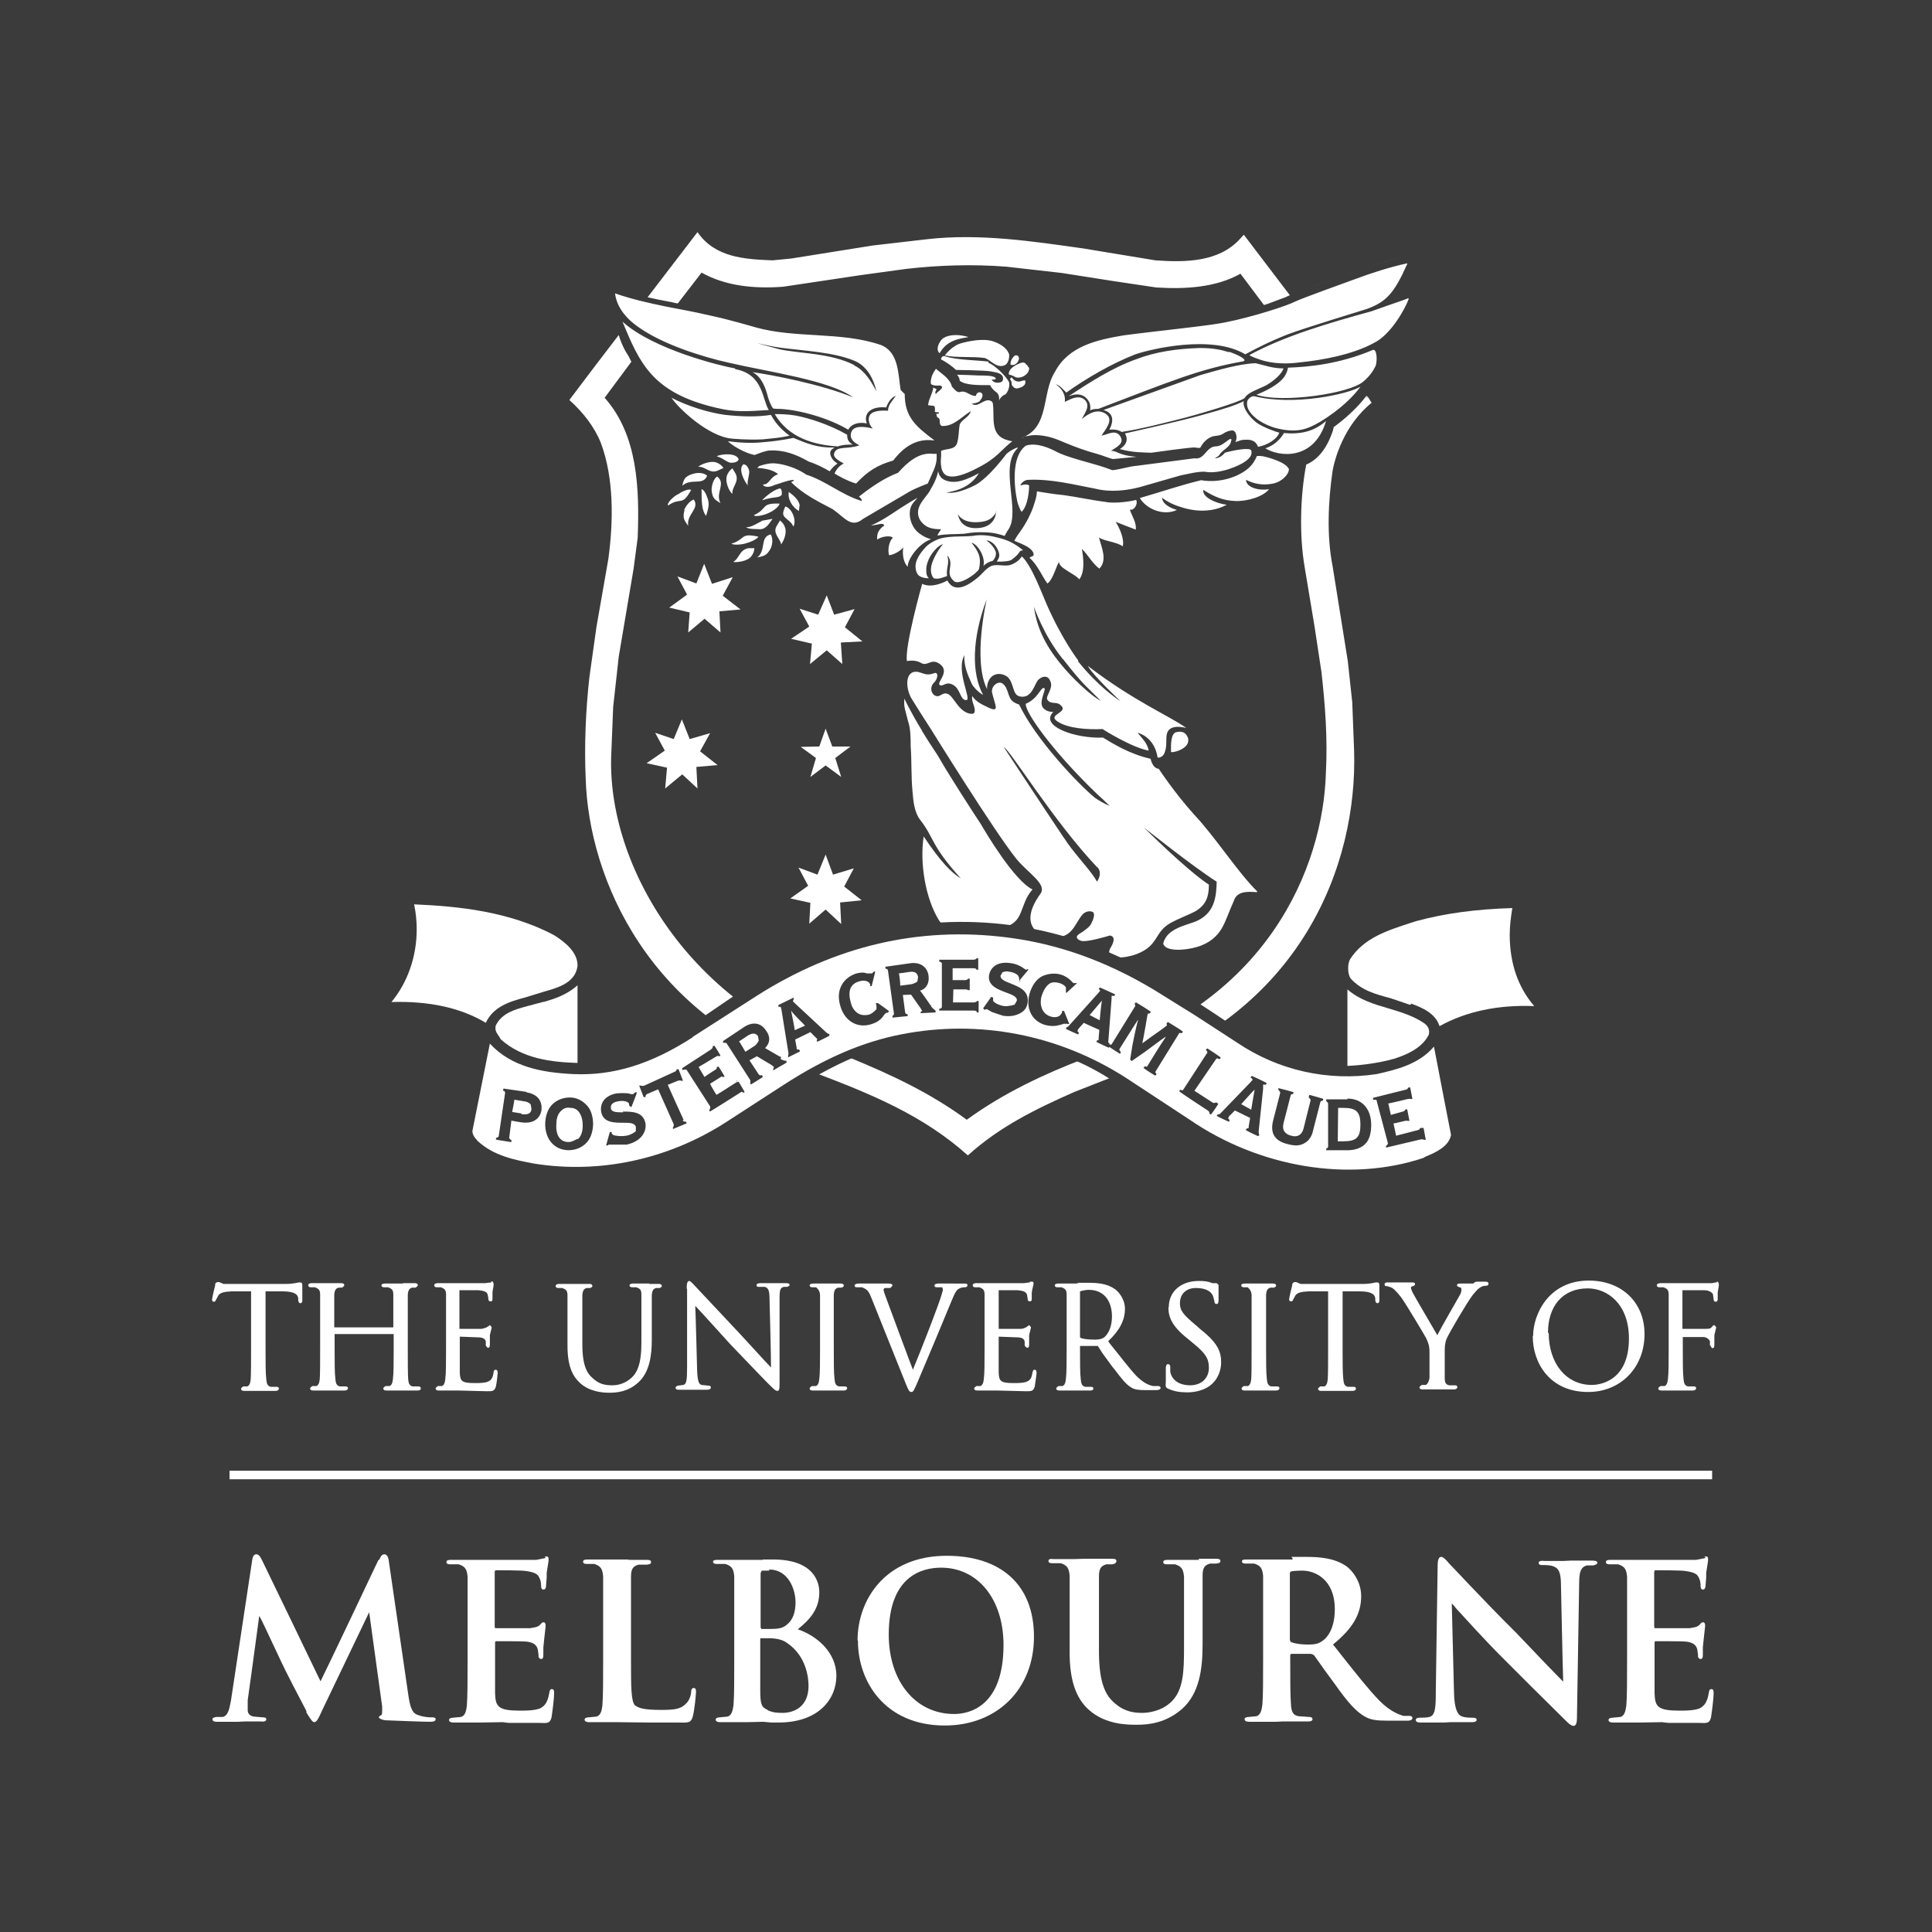 <?xml version="1.0" encoding="UTF-8"?><svg id="a" xmlns="http://www.w3.org/2000/svg" viewBox="0 0 52.02 52.02"><rect x="0" y="0" width="52.02" height="52.02" fill="#808080" stroke="none"/><defs><style>.cls-1{fill:#fff;}.cls-2{fill:#3b3b3b;}</style></defs><polygon class="cls-2" points="52.02 52.02 0 52.02 0 0 52.02 0 52.02 52.02 52.02 52.02"/><path class="cls-1" d="M5.8,34.58s-.09,.36-.09,.41,.02,.06,.05,.06c.04,0,.05-.04,.06-.06l.06-.11c.05-.07,.14-.1,.36-.11h.52v1.56c0,.35,0,.66-.01,.81-.01,.11-.04,.17-.09,.19h-.11s-.06,.04-.06,.06c0,.06,.06,.06,.09,.06h.84c.07,0,.09-.04,.09-.06s-.01-.05-.06-.05h-.16c-.09-.02-.11-.09-.12-.2-.02-.16-.02-.46-.02-.81v-1.56h.45c.36,0,.42,.1,.43,.19v.04s0,.09,.06,.09c0,0,.05,0,.05-.07v-.42s0-.07-.05-.07h-.05s-.15,.04-.32,.04h-1.7l-.12-.05h-.05s-.05,.02-.06,.06h0l.02,.02Z"/><path class="cls-1" d="M10.84,34.56h-.48s-.09,0-.09,.05c0,.02,.02,.05,.06,.05h.12c.1,.04,.14,.07,.14,.2v.88h-1.59v-.88c.01-.12,.04-.17,.12-.19h.09s.06-.04,.06-.06c0-.04-.02-.06-.09-.06h-.79c-.06,0-.09,.02-.09,.06,0,.02,.02,.05,.06,.05h.12c.1,.04,.14,.07,.14,.2v1.46c0,.35,0,.66-.01,.81-.01,.11-.04,.17-.09,.19h-.11s-.06,.04-.06,.06c0,.06,.06,.06,.09,.06h.84c.07,0,.09-.04,.09-.06s-.01-.05-.06-.05h-.16c-.09-.02-.11-.09-.12-.2-.02-.16-.02-.46-.02-.81v-.4h1.59v.4c0,.35,0,.66-.02,.81-.01,.11-.04,.17-.09,.19h-.11s-.06,.04-.06,.06c0,.06,.06,.06,.09,.06h.83c.09,0,.09-.04,.09-.06s-.01-.05-.06-.05h-.16c-.09-.02-.11-.09-.12-.2-.01-.16-.01-.46-.01-.81v-1.46c.01-.12,.04-.17,.12-.19h.09s.06-.04,.06-.06c0-.06-.06-.06-.09-.06h-.3Z"/><path class="cls-1" d="M13.23,34.53h-.01l-.16,.02h-1.28s-.09,0-.09,.06c0,.02,.02,.05,.06,.05h.12c.1,.04,.14,.07,.14,.2v1.46c0,.35,0,.66-.02,.81-.01,.11-.04,.17-.09,.19h-.11s-.06,.04-.06,.06c0,.06,.06,.06,.09,.06h.51l.78,.02c.15,0,.2,0,.24-.12,.02-.07,.05-.33,.05-.37,0-.02,0-.09-.05-.09s-.06,.05-.06,.07c-.02,.15-.06,.21-.15,.25s-.25,.04-.35,.04c-.36,0-.4-.05-.41-.28v-.97l.53,.02c.12,.01,.16,.06,.17,.11v.11s.04,.06,.06,.06c.05,0,.05-.06,.05-.1v-.24l.05-.21s-.04-.06-.05-.06l-.07,.05s-.07,.04-.16,.05h-.59v-1.04h.51c.21,.02,.22,.06,.25,.11l.02,.12c0,.07,.04,.07,.06,.07s.05,0,.05-.06v-.19s.01-.06,.01-.06l.02-.12v-.05s-.02-.06-.04-.06h-.02Z"/><path class="cls-1" d="M17.5,34.56h-.46s-.09,0-.09,.05c0,.02,.02,.05,.06,.05h.12c.11,.04,.14,.07,.14,.2v1.28c0,.45-.06,.72-.21,.9-.14,.16-.35,.26-.57,.26s-.37-.04-.54-.2c-.14-.12-.27-.33-.27-.9v-1.33c.01-.12,.04-.17,.12-.19h.09s.06-.02,.06-.05c0-.06-.06-.06-.09-.06h-.81s-.09,0-.09,.06c0,.02,.02,.05,.06,.05h.12c.1,.04,.14,.07,.14,.2v1.35c0,.61,.17,.85,.33,1,.25,.24,.61,.27,.79,.27,.2,0,.51-.02,.79-.28,.31-.28,.36-.76,.36-1.14v-1.21c.01-.12,.04-.17,.12-.19h.09s.06-.02,.06-.05c0-.06-.06-.06-.09-.06h-.26Z"/><path class="cls-1" d="M18.5,34.7v2.14c0,.33-.02,.43-.1,.45l-.15,.02s-.06,.02-.06,.05c0,.06,.06,.06,.09,.06h.76s.1,0,.1-.06c0-.02-.01-.05-.06-.05l-.19-.02c-.07-.02-.11-.09-.12-.41,0,0-.04-1.57-.05-1.72,.1,.1,.93,1.02,.93,1.02,.41,.43,.94,.98,.98,1.02,.21,.21,.25,.25,.3,.25,.06,0,.06-.05,.06-.3v-2.19c0-.24,.02-.28,.11-.31h.09s.07-.02,.07-.05c0-.05-.06-.05-.1-.05h-.69s-.1,0-.1,.05c0,.04,.02,.05,.06,.05h.17c.09,.04,.12,.09,.12,.35,0,0,.04,1.47,.04,1.82-.07-.07-.28-.3-.28-.3l-.57-.62-1.23-1.31s-.09-.1-.12-.1c-.06,0-.07,.09-.07,.21h.02Z"/><path class="cls-1" d="M22.34,34.56h-.45s-.09,0-.09,.05c0,.02,.02,.05,.06,.05h.11s.1,.06,.11,.2v1.46c0,.35,0,.66-.02,.81-.01,.11-.04,.17-.09,.19h-.11s-.06,.04-.06,.06c0,.06,.06,.06,.09,.06h.83c.07,0,.09-.04,.09-.06s-.01-.05-.06-.05h-.16c-.09-.02-.11-.09-.12-.2-.02-.16-.02-.46-.02-.81v-1.46c.01-.12,.04-.17,.12-.19h.09s.06-.02,.06-.05c0-.06-.06-.06-.09-.06h-.28Z"/><path class="cls-1" d="M25.69,34.56h-.42s-.11,0-.11,.05c0,.02,0,.05,.07,.05h.14s.02,.06,.02,.07l-.04,.14c-.07,.25-.54,1.46-.77,2.01-.05-.12-.69-1.85-.69-1.85-.05-.14-.1-.26-.1-.3h0s0-.04,.04-.05h.14s.06-.05,.06-.07c0-.05-.09-.05-.12-.05h-.78s-.12,0-.12,.05c0,.04,.02,.05,.06,.05h.14c.11,.05,.17,.07,.25,.28l.93,2.32c.07,.17,.09,.22,.15,.22,.05,0,.06-.04,.12-.16l.06-.14,.46-1.09,.22-.53,.22-.53c.1-.25,.15-.31,.2-.33,.06-.04,.14-.04,.16-.04,.06,0,.07-.04,.07-.05,0-.04-.02-.05-.09-.05h-.27Z"/><path class="cls-1" d="M27.73,34.53h-.01l-.16,.02h-1.28s-.09,0-.09,.06c0,.02,.02,.05,.06,.05h.12c.1,.04,.14,.07,.14,.2v1.46c0,.35,0,.66-.02,.81-.01,.11-.04,.17-.09,.19h-.11s-.06,.04-.06,.06c0,.06,.06,.06,.09,.06h.52l.78,.02c.15,0,.2,0,.24-.12,.01-.07,.05-.33,.05-.37,0-.02,0-.09-.05-.09s-.05,.05-.06,.07c-.02,.15-.06,.21-.15,.25-.09,.04-.25,.04-.35,.04-.36,0-.4-.05-.41-.28v-.97l.53,.02c.14,.01,.16,.07,.17,.11v.11s.04,.06,.07,.06c.05,0,.05-.06,.05-.1v-.24l.05-.21s-.04-.06-.05-.06l-.07,.05s-.07,.05-.16,.05h-.59v-1.04h.51c.2,.02,.22,.06,.25,.11l.02,.12c0,.07,.04,.07,.06,.07,.01,0,.05,0,.05-.06v-.17s.01-.07,.01-.07l.04-.17c0-.06-.02-.06-.04-.06h-.06Z"/><path class="cls-1" d="M29.03,34.56h-.54s-.09,0-.09,.05c0,.02,.02,.05,.06,.05h.12c.1,.04,.14,.07,.14,.2v1.46c0,.35,0,.66-.02,.81-.01,.11-.04,.17-.09,.19h-.11s-.06,.04-.06,.06c0,.06,.06,.06,.09,.06h.82c.09,0,.09-.04,.09-.05,0-.02-.01-.05-.06-.05h-.16c-.09-.02-.11-.09-.12-.2-.02-.16-.02-.46-.02-.81v-.09h.48s.12,.19,.12,.19l.27,.37,.05,.06c.19,.25,.31,.41,.46,.5,.1,.06,.2,.07,.41,.07h.26s.12,0,.12-.06c0-.02-.02-.05-.06-.05h-.14c-.1-.02-.25-.07-.45-.27-.2-.21-.42-.51-.69-.84,0,0-.05-.06-.07-.1,.3-.28,.45-.56,.45-.87,0-.26-.17-.46-.27-.53-.21-.15-.47-.17-.71-.17h-.32l.06,.02Zm.06,1.46s-.01-.01-.01-.02v-1.23h0s.12-.04,.24-.04c.38,0,.62,.27,.62,.72,0,.26-.09,.46-.21,.56-.09,.06-.19,.06-.26,.06-.17,0-.33-.02-.38-.05h.01Z"/><path class="cls-1" d="M31.46,35.2c0,.26,.09,.5,.5,.83l.17,.14c.33,.27,.42,.41,.42,.66s-.17,.47-.51,.47c-.14,0-.46-.04-.53-.36v-.14s0-.07-.06-.07c-.05,0-.05,.05-.06,.09v.4c-.01,.1-.01,.14,.06,.17h0c.15,.07,.31,.1,.52,.1,.22,0,.43-.06,.58-.16,.25-.17,.33-.45,.33-.64,0-.3-.09-.53-.56-.9l-.1-.09c-.36-.3-.45-.41-.45-.61,0-.25,.17-.41,.43-.41,.31,0,.41,.12,.45,.19,.02,.04,.04,.14,.05,.17,0,.02,0,.07,.06,.07,.05,0,.05-.07,.05-.11v-.4s-.04-.05-.05-.05h-.12c-.11-.05-.22-.06-.36-.06-.48,0-.81,.28-.81,.71h-.02Z"/><path class="cls-1" d="M33.96,34.56h-.45s-.09,0-.09,.05c0,.02,.02,.05,.06,.05h.11s.1,.06,.11,.2v1.46c0,.35,0,.66-.01,.81-.01,.11-.04,.17-.09,.19h-.11s-.06,.04-.06,.06c0,.06,.06,.06,.09,.06h.84c.07,0,.09-.04,.09-.06s-.01-.05-.06-.05h-.16c-.09-.02-.11-.09-.12-.2-.02-.16-.02-.46-.02-.81v-1.46c.01-.12,.04-.17,.12-.19h.09s.06-.02,.06-.05c0-.06-.06-.06-.09-.06,0,0-.31,0-.31,0Z"/><path class="cls-1" d="M34.8,34.58s-.09,.36-.09,.4,.02,.06,.05,.06c.04,0,.05-.02,.06-.05l.06-.11c.05-.07,.14-.1,.36-.11h.52v1.56c0,.35,0,.66-.01,.81-.01,.11-.04,.17-.09,.19h-.11s-.06,.04-.06,.06c0,.06,.06,.06,.09,.06h.84c.07,0,.09-.04,.09-.06s-.01-.05-.06-.05h-.16c-.09-.02-.11-.09-.12-.2-.02-.16-.02-.46-.02-.81v-1.56h.45c.36,0,.42,.1,.43,.19v.04s0,.09,.06,.09c0,0,.05,0,.05-.07v-.42s0-.07-.05-.07h-.05s-.15,.04-.32,.04h-1.7l-.12-.05h-.05s-.05,.02-.06,.07h.02Z"/><path class="cls-1" d="M39.67,34.56h-.35c-.07,0-.09,.02-.09,.04,0,.04,.04,.05,.07,.06,.01,0,.05,0,.05,.07,0,.05-.02,.11-.06,.17-.06,.11-.48,.83-.59,1.05-.12-.21-.61-1.04-.66-1.14-.02-.05-.05-.1-.05-.14,0-.01,0-.02,.04-.04h.02s.05-.02,.05-.05c0-.04-.02-.05-.07-.05h-.68c-.07,0-.07,.05-.07,.05,0,.04,.02,.05,.06,.05,.02,0,.09,.02,.15,.05,.07,.05,.16,.15,.25,.27,.14,.2,.63,1.02,.66,1.08,.05,.11,.09,.19,.09,.38v.69c-.01,.07-.04,.16-.1,.19h-.11s-.06,.04-.06,.06c0,.06,.06,.06,.09,.06h.84c.07,0,.09-.04,.09-.06s-.01-.05-.06-.05h-.16c-.09-.02-.12-.07-.12-.2v-.69c0-.12,0-.24,.05-.36,.06-.15,.58-1.03,.71-1.19,.09-.1,.12-.15,.19-.19,.05-.04,.11-.05,.16-.05,.06,0,.07-.04,.07-.06s-.02-.05-.07-.05h-.26l-.05,.02Z"/><path class="cls-1" d="M41.27,35.98c0,.72,.46,1.5,1.49,1.5,.88,0,1.52-.66,1.52-1.56,0-.85-.61-1.44-1.5-1.44-1.09,0-1.5,.92-1.5,1.49h-.01Zm.41-.09c0-.74,.41-1.2,1.07-1.2,.53,0,1.11,.42,1.11,1.35,0,1.19-.84,1.25-1,1.25-.69,0-1.16-.58-1.16-1.4h-.01Z"/><path class="cls-1" d="M46.22,34.53h-.02l-.11,.02h-1.39s-.09,0-.09,.06c0,.02,.02,.05,.06,.05h.12c.1,.04,.14,.07,.14,.2v1.46c0,.35,0,.66-.02,.81-.01,.11-.04,.17-.09,.19h-.11s-.06,.04-.06,.06c0,.06,.06,.06,.09,.06h.84c.07,0,.09-.04,.09-.06s-.01-.05-.06-.05h-.16c-.09-.02-.11-.09-.12-.2-.02-.16-.02-.46-.02-.81v-.32h.56c.1,.01,.15,.07,.17,.11v.11l.02,.02s.02,.06,.05,.06c.05,0,.05-.06,.05-.1v-.25l.05-.21s-.04-.06-.05-.06c-.02,0-.05,.02-.06,.04-.04,.05-.06,.06-.16,.06h-.64v-1.04h.58c.14,0,.21,.06,.24,.1l.02,.14c0,.07,.05,.07,.05,.07,.02,0,.05,0,.06-.06v-.19s.01-.06,.01-.06l.02-.12v-.05s-.01-.06-.04-.06h-.01Z"/><polygon class="cls-1" points="6.18 39.6 6.18 39.83 46.1 39.83 46.1 39.6 6.18 39.6 6.18 39.6"/><path class="cls-1" d="M10.19,42s-1.42,3-1.56,3.27c-.02-.05-1.56-3.23-1.56-3.23-.07-.15-.11-.19-.17-.19-.04,0-.09,.02-.11,.16l-.57,3.77c-.04,.21-.07,.41-.22,.45h-.17s-.11,.01-.11,.06c0,.07,.09,.07,.12,.07h.57s.19-.01,.19-.01h.42c.07,.01,.15,.01,.15-.06,0-.04-.04-.05-.1-.05l-.24-.02c-.11-.02-.16-.09-.16-.17v-.27s.28-2.02,.31-2.27c.05,.07,.28,.57,.28,.57l.32,.68c.07,.16,.52,1.03,.67,1.31v.04c.1,.16,.16,.26,.21,.26,.06,0,.1-.06,.22-.33l1.26-2.63h0l.35,2.54v.12c0,.07-.01,.1-.02,.11-.04,.01-.07,.04-.07,.07h0s.06,.06,.19,.07c.22,.01,1.03,.04,1.18,.04,.11,0,.16-.02,.16-.07s-.07-.05-.11-.05c-.07,0-.19,0-.36-.06-.17-.05-.22-.22-.27-.57l-.52-3.57c-.01-.12-.06-.19-.12-.19s-.1,.05-.14,.15h0Z"/><path class="cls-1" d="M14.73,41.95h-.04l-.25,.05h-2.28c-.07,0-.14,0-.14,.06s.07,.06,.11,.06h.22c.19,.06,.22,.15,.24,.33v2.24c0,.53,0,.99-.02,1.23-.02,.19-.06,.28-.16,.31l-.21,.02s-.11,0-.11,.06c0,.05,.05,.07,.12,.07h.73s.59-.01,.59-.01l.17,.02h.83c.22,.01,.28,.01,.32-.15,.02-.12,.07-.51,.07-.64,0-.06,0-.12-.06-.12-.05,0-.06,.04-.07,.1-.04,.24-.11,.35-.25,.42-.15,.06-.4,.06-.53,.06-.59,0-.67-.1-.68-.47v-1.35s0-.05,.02-.05c.12,0,.71,0,.82,.01,.19,.02,.28,.09,.31,.21l.02,.15v.05s.02,.06,.07,.06c.06,0,.06-.07,.06-.12v-.19l.02-.2,.04-.36v-.06s-.01-.06-.05-.06-.06,.02-.1,.07c-.06,.06-.14,.07-.27,.09h-.93s-.02,0-.02-.05v-1.46s.01-.05,.02-.05c.11,0,.72,0,.82,.02,.28,.04,.33,.1,.37,.2,.04,.07,.04,.19,.04,.2,0,.02,0,.1,.06,.1s.06-.05,.07-.07l.02-.26v-.12l.05-.32v-.06s0-.06-.04-.06h-.06l.02,.04Z"/><path class="cls-1" d="M16.94,41.99h-1.1c-.07,0-.14,0-.14,.06s.07,.06,.11,.06h.19c.19,.06,.22,.15,.24,.33v2.24c0,.53,0,.99-.02,1.23-.02,.19-.06,.28-.16,.31l-.21,.02s-.11,0-.11,.06c0,.07,.1,.07,.12,.07h.73s.9,.01,.9,.01h.78c.31,.01,.33-.01,.38-.15,.05-.17,.09-.61,.09-.67,0-.05,0-.11-.06-.11s-.07,.06-.07,.1c0,.11-.07,.27-.15,.33-.14,.15-.35,.16-.67,.16-.46,0-.59-.05-.69-.12-.11-.1-.11-.51-.11-1.23v-2.24c0-.21,.06-.28,.2-.32h.22c.06-.01,.12-.01,.12-.07s-.06-.06-.14-.06h-.48l.04-.02Z"/><path class="cls-1" d="M20.67,46.04c-.17-.07-.2-.16-.2-.54v-1.37s0-.02,.02-.02h.25c.22,.01,.35,.05,.47,.14h0c.5,.35,.56,.92,.56,1.14,0,.69-.57,.73-.68,.73-.14,0-.26,0-.42-.07h0Zm.04-3.78c.52,0,.71,.54,.71,.88,0,.27-.07,.48-.24,.61-.1,.09-.24,.11-.41,.11h-.27s-.02-.02-.02-.06v-1.42s0-.07,.04-.09h.19v-.02Zm-.17-.26h-1.2c-.07,0-.14,0-.14,.05,0,.06,.07,.06,.11,.06h.22c.19,.06,.22,.15,.24,.33v2.24c0,.53,0,.99-.02,1.23-.02,.15-.05,.28-.16,.31l-.21,.02s-.11,0-.11,.06c0,.07,.1,.07,.12,.07h.73s.43-.01,.43-.01l.22,.02h.19c1.08,0,1.56-.63,1.56-1.26s-.53-1.08-1.04-1.25c.35-.28,.58-.56,.58-1,0-.21-.09-.88-1.25-.88h-.27Z"/><path class="cls-1" d="M23.93,44.01c0-1.56,.88-1.8,1.41-1.8,.99,0,1.68,.85,1.68,2.08,0,1.67-.93,1.86-1.33,1.86-1.04,0-1.76-.88-1.76-2.14h-.01Zm-.83,.17c0,1.1,.73,2.28,2.34,2.28,1.41,0,2.4-.98,2.4-2.39s-.9-2.18-2.35-2.18c-1.65,0-2.4,1.18-2.4,2.28h.01Z"/><path class="cls-1" d="M32.29,42h-.83c-.06,0-.14,0-.14,.06s.07,.06,.11,.06h.21c.19,.06,.22,.15,.24,.33v1.94c0,.62-.02,1.11-.33,1.42-.27,.27-.64,.31-.79,.31-.2,0-.46-.02-.72-.24-.24-.19-.45-.5-.45-1.41v-2.03c0-.21,.06-.28,.2-.32h.16s.11-.01,.11-.09c0-.06-.07-.06-.14-.06h-.71s-.31,.01-.31,.01h-.53c-.07-.01-.14-.01-.14,.05s.07,.06,.11,.06h.22c.19,.06,.22,.15,.24,.33v2.07c0,.73,.16,1.23,.52,1.55,.45,.4,1.04,.4,1.29,.4,.33,0,.78-.05,1.21-.42,.48-.42,.56-1.09,.56-1.75v-1.85c0-.21,.06-.28,.2-.32h.16c.06-.01,.12-.01,.12-.07s-.07-.06-.14-.06h-.45Z"/><path class="cls-1" d="M34.77,44.22s-.04-.02-.04-.09v-1.76s0-.06,.04-.06c.05-.01,.15-.02,.3-.02,.32,0,.87,.22,.87,1.04,0,.53-.21,.77-.33,.85-.1,.07-.17,.1-.4,.1-.16,0-.32-.02-.43-.06h0Zm.02-2.23h-1.21c-.07,0-.14,0-.14,.05,0,.06,.07,.06,.11,.06h.22c.19,.06,.22,.15,.24,.33v2.24c0,.53,0,.99-.02,1.23-.02,.15-.05,.28-.16,.31l-.21,.02s-.11,0-.11,.06c0,.07,.1,.07,.14,.07h.71s.19-.01,.19-.01h.67s.12,.01,.12-.06c0-.01,0-.06-.09-.06l-.28-.02c-.15-.02-.2-.12-.21-.31-.02-.25-.02-.71-.02-1.24v-.09s0-.04,.04-.04h.51s.07,.01,.1,.05l.27,.38,.3,.41c.33,.47,.56,.72,.79,.85,.16,.09,.31,.11,.62,.11h.54s.12,0,.12-.07c0-.01,0-.06-.09-.06h-.16c-.1-.04-.32-.09-.64-.41-.3-.31-.63-.73-1.05-1.26,0,0-.17-.22-.2-.25,.53-.43,.76-.82,.76-1.3,0-.42-.26-.71-.4-.81-.32-.22-.72-.25-1.08-.25h-.4l.04,.05Z"/><path class="cls-1" d="M38.71,42.1l-.05,3.42c0,.5-.02,.66-.17,.71-.09,.02-.2,.02-.26,.02-.02,0-.11,0-.11,.06,0,.07,.09,.07,.14,.07h.63s.16-.01,.16-.01h.56s.15,.01,.15-.06c0-.06-.07-.06-.11-.06-.09,0-.2,0-.3-.04-.12-.05-.19-.24-.2-.63,0,0-.06-2.35-.06-2.4,.04,.02,.11,.12,.11,.12,.25,.27,.74,.82,1.25,1.33l.77,.77,.94,.93c.06,.06,.14,.14,.21,.14s.09-.1,.09-.2l.06-3.64c0-.32,.05-.43,.2-.48h.17c.07-.01,.12-.04,.12-.07,0-.06-.09-.06-.15-.06h-.57s-.2,.01-.2,.01h-.5c-.07-.01-.16-.01-.16,.05s.06,.06,.11,.06c.09,0,.21,0,.3,.04,.12,.05,.19,.14,.19,.51,0,0,.05,2.43,.06,2.58h-.01l-.41-.42-.85-.89c-.88-.87-1.78-1.85-1.8-1.86l-.05-.06c-.07-.07-.11-.12-.17-.12-.07,0-.09,.12-.09,.21h0Z"/><path class="cls-1" d="M45.96,41.95h-.04l-.25,.05h-2.29c-.07,0-.14,0-.14,.06s.07,.06,.11,.06h.22c.19,.06,.22,.15,.24,.33v2.24c0,.53,0,.99-.02,1.23-.02,.15-.05,.28-.16,.31l-.21,.02s-.11,0-.11,.06c0,.07,.1,.07,.12,.07h.73s.59-.01,.59-.01l.17,.02h.83c.22,.01,.28,.01,.32-.15,.02-.12,.07-.51,.07-.64,0-.06,0-.12-.06-.12-.05,0-.06,.04-.07,.1-.04,.24-.11,.35-.25,.42-.15,.06-.4,.06-.53,.06-.59,0-.67-.1-.68-.47v-1.35s0-.05,.02-.05c.12,0,.71,0,.82,.01,.19,.02,.28,.09,.31,.21l.02,.15v.05s.02,.06,.07,.06c.06,0,.06-.07,.06-.12v-.19l.02-.2,.04-.36v-.06s-.01-.06-.05-.06-.06,.02-.1,.07c-.06,.06-.14,.07-.27,.09h-.93s-.02,0-.02-.05v-1.46s.01-.05,.02-.05c.11,0,.72,0,.82,.02,.28,.04,.33,.1,.37,.2,.04,.07,.04,.19,.04,.2,0,.02,0,.1,.06,.1s.06-.06,.07-.07l.02-.26v-.12l.05-.32v-.06s0-.06-.04-.06h-.06l.04,.04Z"/><path class="cls-1" d="M25.97,31.34c-.97-.97-2.16-1.47-3.32-1.97l-.09-.04-.62-.24c-.07-.02-.12-.05-.15-.06l-.11-.05h0c-3.78-1.33-6.09-4.43-6.19-8.34v-.5c0-.58,.04-1.2,.1-1.82,.05-.37,.16-1.24,.17-1.26l.33-1.99c.04-.2,.05-.31,.06-.36l.02-.12h-.02c.02-.27,.04-.62,.04-.95,0-1.37-.35-2.24-1.13-2.81h0l-.1-.11,1.68-2.19-.05-.06c-.14-.17-.21-.36-.22-.54l-.02-.25,.24,.09c.15,.05,.3,.1,.46,.15l.07,.02,1.67-2.18,.07,.12c.31,.53,.88,.78,1.71,.78,.35,0,.74-.04,1.24-.14,0,0,1.65-.26,1.67-.26,1.14-.14,1.36-.16,1.4-.16h.1c.32-.04,.68-.06,1.04-.06,.72,0,1.5,.06,2.33,.19,0,0,1.18,.17,1.19,.17l1.46,.25c.21,.02,.46,.04,.71,.04,.66,0,1.1-.15,1.44-.46,.07-.06,.14-.14,.19-.21l.16-.21,1.54,2.02,.07-.02c.25-.1,.59-.22,1.03-.37,0,0,.22-.09,.3-.11,.57-.21,1.03-.35,1.4-.42l.3-.06-.12,.28c-.1,.24-.2,.42-.3,.57l-.19,.28,.31-.12s.22-.09,.41-.16l-.2,.37c-.1,.2-.51,.84-.89,1.11l-.09,.06,.06,.09h0c.04,.06,.06,.16,.06,.26s-.02,.2-.05,.27c-.04,.09-.11,.21-.24,.33l-.06,.06,.41,.54-.09,.06c-.79,.59-1.18,1.52-1.18,2.82v.26c0,.3,.02,.63,.06,.97l.2,1.28c.14,.85,.21,1.29,.22,1.3,.04,.37,.14,1.34,.15,1.41,.05,1.2,.05,1.31,.05,1.31v.15c0,2.11-.71,4.24-1.85,5.56l-.02,.02c-.74,.9-1.75,2.13-4.51,3.11-1.55,.57-2.92,1.11-4.11,2.17h0l-.05,.05-.04,.04-.09,.1-.07-.07h.04Z"/><path class="cls-2" d="M23,9.83c-.63-.33-1.52-.31-2.03-.43-.52-.14-.58-.16-.58-.16,.2,.04,.38,.09,.61,.12,.68,.09,1.45,.12,2.02,.36,.32,.14,.5,.47,.58,.82-.14-.27-.32-.56-.58-.69h-.01Zm5.64,7.94c.52,.66,.56,.66,1,1.1-.25-.12-.78-.62-1.07-.98-.45-.54-.66-1.03-.73-1.55,0,0,.26,.77,.78,1.41h.01Zm-3.49-5.91c-.42-.06-.78,.12-1.1,.54-.42,.12-.68,.28-1,.62-.24-.07-.5-.22-.58-.27,.05-.12,.14-.22,.25-.27-.11-.06-.3-.16-.26-.27,.06-.22,.36-.1,.68-.22-.12-.06-.28-.16-.22-.35s.35-.16,.58-.1c-.12-.12-.16-.33-.02-.42,.14-.09,.43-.06,.43-.06,0-.16,.12-.27,.21-.4-.14,.04-.22,.21-.26,.31-.42-.04-.62,.17-.52,.43-.2-.04-.41,0-.5,.17-.52-.31-1.29-.53-1.83-.56-.09,0-.11,0-.19-.01-.06-.06-.12-.24-.14-.3-.06-.24-.17-.56-.42-.68,.51,.07,1.87,.33,2.71,.68-.62-.46-2.3-.69-3.33-.93-.77-.17-1.82-.51-2.46-.97-.37-.26-.58-.57-.62-.9,.47,.16,.87,.25,1.4,.36,.36,.07,.66,.12,1.18,.24,.48,.1,1.19,.31,1.19,.31,1.09,.31,2.32,.11,3.39,.48,.48,.19,.46,.77,.53,1.21l.11,.11c0,.62,.3,.87,.79,1.24h0Zm3.88,5.95c.53,.66,1.03,1,1.14,1.07,0,0-.73-.68-.88-.95,1.24,.95,2.19,1.34,2.65,1.67-.17-.04-.38-.06-.48,.07-.1,.14-.02,.35-.09,.56-.04,.15-.14,.17-.2,.17-.09-.58-.54-.67-.54-.67,.11,.14,.26,.27,.3,.48-.43-.07-1.24-.57-1.24-.58-.42,.02-.94-.02-1.21-.2-.31-.2,.33-.24,.07-.45-.11-.1-.25,0-.35-.14-.06-.1,.19-.32,.07-.52-.06-.14-.2-.12-.31-.02-.11,.11-.17,.53-.51,.45-.2-.05-.14-.37-.33-.53-.14-.1-.32-.1-.43,.01-.14,.15-.11,.33-.11,.33-.4-.78-.01-2.43-.01-2.43-.41,1.08-.41,2.01-.1,2.58-.1-.05-.27-.21-.31-.31-.09-.2-.22-.48-.19-.76-.25,.43,.22,1.23,.04,1.21-.16,0-.15-.31-.35-.41-.2-.11-.27,.07-.36,0-.09-.07,.33-.38-.04-.59-.2-.11-.3,.1-.46,0-.16-.1-.38-.05-.38-.05-.07-.38,.41-2.08,.41-2.08,.28,.14,.68-.09,.68-.09,.21,.4,.64,.07,.83-.09,.14-.12,.19-.22,.35-.3,.19-.07,.38,.04,.57-.05,.2-.09,.25-.21,.25-.21,.26,.22,.56,1.04,.68,1.31,.42,.95,.84,1.49,.84,1.49h0Zm2.96,2.09c.04,.19-.21,.32-.4,.35h-.06c0-.17-.02-.52,.16-.54,.19-.04,.27,.06,.31,.2h-.01Zm-4.45-5.08c-.12,0-.04,.06-.3,.25-.05,.04-.24,.06-.4,.05,.05-.09,.11-.15,.02-.33-.09-.19-.24-.24-.3-.24,.1,.07,.19,.17,.24,.28,.04,.09,0,.2-.07,.27-.09,.02-.19,.07-.25,.14,.06-.24-.15-.58-.32-.63,.15,.21,.28,.35,.2,.71-.05,.12-.53,.45-.67,.33-.24-.21-.04-.37-.12-.59-.02-.04-.04-.1-.06-.09,.06,.22-.04,.32-.01,.54-.16,.06-.25,.09-.36,.06-.05-.06-.1-.17-.06-.35,.04-.17,.17-.4,.31-.57,0,0-.07,.02-.15,.09-.21,.19-.31,.45-.3,.62,0,.09,.01,.15,.07,.21-.04,0-.26,0-.32-.14-.12-.26,.06-.5,.2-.66,.11-.14,.3-.22,.3-.22,.28-.14,.71-.09,.99-.12,.28-.05,.53,0,.78,.07,.25,.07,.4,.17,.58,.31h0Zm-5.08-2.76c-.15,.07-.11,.19-.07,.26,.05,.1,.16,.16,.16,.16-.06,.04-.15,.12-.21,.21-.15-.09-.37-.2-.56-.26-.35-.2-.68-.32-1.05-.3-.11,0-.33,.09-.41,.12-.25-.04-.62-.26-.72-.37,.46,.06,.76,.05,1.02,.02,.45-.04,.74-.11,.74-.11,.37,.15,.64,.27,1.1,.26h0Zm13.24-.71c-.33,1.08-1.29,.94-1.63,.72,.35-.11,.5-.41,.5-.41,.48,.04,.81-.05,1.13-.32h.01Zm-1.26,.31c-.04,.14-.3,.33-.57,.37,0,0-.04-.21-.33-.19-.16,0-.16,.04-.28,.06,.05-.07,.04-.19,0-.26-.01-.02-.05-.05-.07-.05-.07,0-.16,.02-.26,.09-.1,.06-.2,.05-.28,.07-.14,.05-.24,.14-.33,.3-.02,.02-.07,.01-.14,0-.06-.02-1.18,.14-1.18,.14-.21-.01-.5,0-.85-.1,0,0,.3-.15,.14-.42,0,0,1.5-.33,2.09-.5,.59-.16,.92-.27,1.11-.37-.04,.14,.1,.38,.33,.57,.16,.12,.5,.25,.63,.28h0Zm-11.63,.04c0,.07,0,.19,.15,.27-.09,0-.28,0-.4,.05-.66-.04-1.33-.24-1.7-.87,.16,0,.32,0,.57,.04,.36,.07,.9,.24,1.37,.51h0Zm-2.06-.54c.05,.07,.15,.31,.51,.57-.2,.05-.42,.07-.73,.1-.42,.02-.82-.02-.82-.02-.63-.05-1.44-.81-1.63-1.1,.42,.22,.99,.4,1.44,.46,.45,.05,.87,.06,1.24,0h0Zm6.75-.9s.06-.02,.1-.02c.05,.15-.12,.2-.22,.22-.07,0-.11-.05-.14-.1,0-.05,0-.1-.04-.14,0-.02,0-.04,.04-.06,.06,.09,.15,.14,.26,.1h0Zm9.14,.14c-.38,.53-1.08,.98-1.35,1.09-.2,.09-.46,.15-.88,.05-.22-.05-.42-.15-.57-.26-.28-.22-.27-.38-.26-.46,0-.05,.1-.17,.2-.15,1.04,.26,2.53-.05,2.87-.27h-.01Zm-16.84-.46c.76,.14,.72,.82,.9,1.1-.63,.04-.92,.06-1.41-.06-1.73-.4-2.07-1.21-2.53-2.32,.84,.76,2.68,1.2,3.03,1.26h0Zm7.85-.12s.02,.04,.06,.09c0,.1-.06,.17-.15,.22-.07,.04-.19,.06-.26,0-.04-.02-.14-.05-.14-.05,0-.17,.2-.26,.33-.31,.06-.02,.12-.01,.14,.05h.01Zm-1.04-.05c.17,.05,.48,.36,.56,.52,.02,.12-.02,.25-.1,.33-.07,.02-.15,.1-.17,.17,.01-.07,0-.15-.05-.21-.07-.05-.15-.12-.19-.21-.27,0-.67,.01-.82-.12,0-.05-.02-.1-.07-.16,.09,0,.41,.01,.58,.02,.17,0,.41,0,.46,.07,0,.04-.04,.04-.05,.04h-.06c.05,.09,.16,.1,.25,.07,.05-.02,.07-.07,.05-.15-.05-.1-.17-.11-.32-.14s-.94-.04-.94-.04c-.09-.09-.27-.22-.4-.28-.01-.06,.06-.11,.1-.09,.32,.11,.84,.1,1.2,.15h-.02Zm7.95,.14c-.04,.16-.27,.35-.46,.46-.21,.11-.5,.19-.59,.35-.14,.11-1.28,.45-1.81,.58s-.98,.25-1.5,.33c-.1-.07-.25-.07-.33-.06,.14-.27,.09-.46-.16-.53l2.61-.94c.48-.14,1.08-.31,1.49-.32,.26,.06,.45,.14,.76,.14h0Zm-7.12-.27s-.01,.07-.04,.11-.09,.1-.19,.07c-.01-.09,.04-.19,.12-.25,.05-.01,.1,.01,.1,.06h0Zm-.27-.11c.01,.06,0,.24-.11,.3-.22,.1-.36-.12-.54-.19-.35-.05-.76,0-1.08-.07,.09-.12,.24-.26,.41-.32,.21-.06,.61-.15,.89-.06,.27,.09,.4,.24,.43,.35h0Zm5.92-.06c.21,.07,.53,.22,.38,.26-1.15,.2-1.91,.52-3.9,1.28-.06,0-.15,0-.22,.04,.02-.1,.01-.22-.1-.33-.1-.1-.25-.14-.48-.05,.58-.38,1.18-.77,1.83-1,.52-.2,1.09-.28,1.7-.3,.37,0,.59,.05,.78,.11h.01Zm3.94,.4c-.06,.12-.15,.26-.33,.41-.38,.32-2.18,.58-2.87,.35,.73-.3,.81-.54,.85-.73,.54-.02,1.37-.09,2.29-.48,.11-.02,.12,.32,.06,.46h0Zm-10.97-.79c-.25,.04-.57,.09-.76,.43-.09-.07-.06-.22,.04-.35,.07-.1,.33-.2,.72-.09h0Zm11.87-1.03c-.11,.3-.5,.97-.93,1.18-.58,.32-1.41,.47-2.03,.53-.51,.07-.9-.02-1.08-.09,0,0-.19-.06-.25-.11,.94-.51,2.09-.85,3.29-1.18,.67-.24,.76-.26,.99-.35h0Zm-.05-.92c-.35,.78-.56,1-1.08,1.19,0,0-1.7,.52-2.12,.68-.51,.2-.89,.4-1.15,.54-.9-.54-2.55-.14-2.96,0-.64,.25-1.31,.64-1.86,1.03-.09-.09-.19-.21-.28-.22,0,0,.28,.17,.24,.47,.07-.02,.35-.22,.53-.06s0,.37-.07,.52c.2-.16,.42-.28,.64-.14,.25,.16-.04,.46-.11,.59,.19-.04,.37-.17,.5,.01,.12,.19-.06,.28-.25,.4,.17-.01,.19,.12,.69,.16-.24,.02-.48,.05-.63,.06-.11-.02-.25-.09-.47-.15-.58-.16-.93-.35-1.16-.42s-.5-.1-.67-.05c-.1,0-.1,.04-.17,.05,.77-.27,.54-1.2,.9-1.77,.37-.71,1.15-.87,1.85-.99,.9-.12,2.32-.26,2.74-.35,.76-.15,1.7-.46,1.88-.56,.24-.11,1.25-.47,1.63-.61,.4-.15,.92-.32,1.39-.42h0v.02Zm-.93,3.7c-.78,.62-1.02,1.56-1.07,1.85-.12,.83-.16,1.75,0,2.56l.41,2.56,.12,1.11,.05,1.31c.09,3.02-1.37,7.07-6.33,8.71l-1.2,.47c-1.02,.45-2.01,.93-2.87,1.71-1.2-1.08-2.63-1.66-4.05-2.2-4.56-1.45-6.16-5.29-6.24-7.94-.04-.89,0-1.85,.1-2.74l.19-1.35,.32-1.83c.14-1.03,.15-2.18-.2-3.12-.17-.43-.48-.83-.85-1.16,.42-.56,.9-1.19,1.33-1.75,0,.01,.01,.04,.02,.05v.02c.07,.2,.15,.36,.22,.46,.04,.06,.06,.12,.1,.19l-.72,.97c.89,1,.94,2.43,.89,3.77l-.11,.83-.4,2.37-.15,1.35-.05,1.24c-.15,3.03,2.16,6.92,6.4,8.2,1.1,.45,2.18,.95,3.17,1.68,.99-.72,2.08-1.23,3.2-1.66,4.92-1.39,6.4-5.18,6.47-7.68,.05-.93-.02-1.83-.12-2.72l-.19-1.25-.26-1.56c-.15-.87-.12-1.93,.04-2.77,.26-.11,.54-.37,.72-.92l.02-.09c.28-.2,.64-.52,.88-.84,.04,.01,.07,.07,.15,.2h.01Zm-10.12,2.95c-.09,.15-.19,.27-.52,.28-.42,.02-.52-.22-.52-.22,.02,.12,.11,.4,.52,.38,.52-.02,.51-.45,.51-.45h.01Zm.57-1.71c-.51,.48,.09,1.7-.25,2.19-.04,.05-.07,.12-.1,.17-.27-.09-.43-.1-.67-.1-.14,0-.3,.02-.41,.04-.27,.02-.47,0-.73,.05,.02-.05,.05-.1,.1-.17-.24,0-.41-.04-.54-.21-.09-.11-.1-.26-.06-.37,.06-.19,.26-.35,.33-.52,0,0,.14-.21,.19-.46,.02,.09,.06,.22,.28,.27,.21,.05,.45-.02,.82-.22-.17,.27-.42,.45-.87,.52,.16,.04,.46-.04,.77-.2,.37-.2,.84-.84,.84-.84,.11-.1,.33-.2,.3-.16h0Zm2.14,11.28c-1.19-1.26-2.35-3.17-2.51-3.23,0,0,1.46,2.22,1.72,2.59,.26,.37,.62,.73,.79,1.03,.05-.09,.14-.25,0-.4h0Zm4.27,.67c-.27-.02-.51-.01-.59,.24-.14,.31-.21,.54-.32,.73-.12,.21-.33,.41-.68,.51-.35,.1-.84,.12-.9-.09,.09-.43,.67-.5,.92-.62,.46-.22,.51-.63,.52-1.05-.66-.42-1.96-1.46-1.96-1.46,0,0,1.14,1.14,1.75,1.54,0,.36-.1,.56-.37,.72-.19,.1-.4,.17-.66,.31-.45,.25-.31,.61-.92,.84-.25,.1-.87,.19-.71-.15,.22-.35-.01-.35-.01-.35-.14,.04-.51,.15-.71,.15-.11,0-.24-.09-.14-.17,.04-.04,.1-.06,.16-.11,.09-.07,.15-.11,.19-.19,.06-.11,.11-.26,.05-.31-.09-.05-.21-.01-.27,.05-.25,.27-.27,.74-.99,.61,0,0-.84-.2-.16-1.15,.2-.26-.33-.56-.64-.94-.59-.73-2.3-3.49-2.3-3.49-.17-.26-.36-.56-.52-.82-.16-.25-.21-.78,.16-.73,.17,.04,.24,.11,.43,.04,.14-.06,.12,.15,0,.26-.09,.09-.09,.25,.02,.33,.15,.09,.19-.09,.35-.04,.16,.05,.28,.45,.58,.53,.09,.02,.14,.01,.15-.04,.04-.12-.1-.28-.06-.43,.05,.09,.17,.19,.35,.27,.21,.11,.32,.14,.27-.04-.06-.2-.09-.33-.09-.33-.02-.15,.11-.26,.21-.26,.06,0,.12,.05,.16,.12,.12,.24,.06,.37,.36,.47,.45,.94,1.59,2.14,2.04,2.51,.1,.07,.27,.17,.4,.22-.1-.1-.26-.25-.33-.31-1.2-1.15-1.96-2.22-1.93-2.44,.35-.15,.4-.47,.5-.42,.05,.02-.11,.3-.07,.45,.01,.07,.1,.19,.31,.19-.38,.38,.59,.72,1.34,.69,.26,.16,.73,.45,1.28,.57,0,0,.05,.26,.22,.27,0,0,.41,.63,.95,1.23,.56,.59,1.18,1.56,1.7,2.07h0v.02Zm-6.54-12.15c-.33,.25-.41,.46-.97,.74-.31,.16-.62,.28-.82,.19-.2-.11-.14-.48-.14-.52v-.14c.15-.07,.37-.02,.43-.21,.05-.16,.04-.33,.07-.5,.06-.14,.26-.2,.3-.36-.26,.16-.46,.41-.77,.4-.1-.02-.04-.15-.09-.21-.06-.02-.06-.07-.07-.12h.05s.02,0,.02-.02,0-.02-.02-.02-.05,0-.09-.01h0s.02-.12-.02-.16l-.16-.02c.01-.16,.12-.31,.14-.48,.02,.04,.12,.02,.07,.09-.02,.02-.02,.07,0,.1,0-.07,.27-.17,.12-.24-.06,0-.25,.02-.26-.07,0-.15,.06-.27,.14-.38,.16,.14,.38,.26,.43,.48,.06,.06,.12,.15,.2,.15,.19-.07,.27,.11,.45,.1,0-.04,.02-.07,.06-.09,.04-.02,.09,0,.11,.04,.02,.09-.04,.14-.07,.19-.06,.05-.15,.06-.22,.07,.15,.1,.27-.06,.41-.09,.06-.01,.14,.01,.16,.07,.06,.33-.09,.82,.33,.98,.06,.02,.12,.04,.19,.05h.01Zm-2.44,7.82c.32,.52,.36,.54,.53,.84s.9,1.44,1.05,1.66c.14,.24,.89,1.51,1.39,1.76-.37,.41-.2,.92-.82,1.02-.36,.06-1.36,.37-1.71-.21-.35-.58-.51-1.51-.4-2.24,.45,.68,.76,.99,1,1.13-.81-.89-.71-1.08-1.09-1.57-.16-.2-.19-.51-.21-.76-.04-.41-.02-.82-.05-1.23,0-.22,0-.46-.07-.67-.02-.09-.09-.32-.1-.41s0-.2,0-.2c0,0,.16,.35,.48,.87h-.01Zm-.14-6.27c-.07,.09-.12,.12-.16,.22-.09,.22,0,.56,.22,.72,.15,.11,.2,.12,.32,.16-.3,.09-.63,.51-.63,.74-.11-.11-.15-.32-.12-.52-.09,.11-.27,.2-.38,.21-.04-.1-.02-.36,.1-.47-.05-.07-.31-.04-.42,.05-.02-.16,.04-.28,.19-.38-.04-.09-.14-.02-.36,0,.14-.06,.35-.17,.57-.32,.37-.25,.67-.42,.67-.42h.01Zm5.09,.1c.28,.04,.67-.02,.81-.06,.06,.11-.06,.3-.17,.26,.05,.16,.19,.36,.16,.54-.14-.05-.54-.21-.54-.21,.1,.16,.24,.46,.19,.66-.16-.12-.51-.14-.64-.24,.06,.25,.24,.61,.01,.84-.2-.15-.3-.37-.47-.53,.04,.24,.09,.61-.07,.82-.1-.14-.56-.31-.54-.46-.05-.01-.16,.48-.32,.57-.15-.21-.27-.51-.48-.69,.06-.06,.14-.02,.1-.14-.06-.14-.27-.22-.51-.32,.04-.07,.06-.11,.14-.22,.2-.27,.31-.53,.36-.66,.07-.22,.1-.28,.11-.45,.25,.04,.41,.07,.71,.1,.31,.04,.77,.14,1.18,.19h.01Zm4.92-.87c.01,.1-.17,.32-.42,.37-.3,.06-.53,0-.73-.1,0,.21,.36,.3,.62,.25-.15,.2-.58,.33-.9,.32-.33-.01-.57-.11-.87-.3-.04,.2,.36,.37,.63,.4-.54,.3-1.16,.09-1.24,.06-.15-.04-.37-.14-.5-.25,0,.16,.21,.28,.4,.33-.36,.17-.82-.02-1-.32,.59-.17,1.04-.33,1.65-.48,.58,.1,1.14-.15,1.35-.4,.09-.1,.14-.22,.15-.25,.05-.01,.14,0,.19,.01,.05,.01,.63,.15,.68,.36h0Zm-14.26-.1s.26-.1,.46-.07c.2,.02,.54,.11,.81,.3,.53,.17,.94,.54,1.49,.71,.02-.05-.05-.09-.07-.12,.33-.26,.68-.5,1.05-.64,.25-.28,.56-.56,.95-.51h.09v.11c0,.21-.12,.41-.24,.69,0,0-.32,.12-.48,.21-.12,.07-1.26,.74-1.26,.74-.32,.26-.48-.02-.82-.26-.38-.2-.79-.4-1.11-.72,0-.05,.1-.02,.05-.07-.19,.02-.33,.09-.51,.14-.07,.04-.25,.09-.31-.01l.09-.02c.11-.07,.15-.21,.32-.26-.12-.12-.37-.16-.56-.17l.05-.05h0v.02Zm12.71-.69c-.02,.2-.26,.25-.33,.41l-.11,.07c.1,0,.2-.06,.27-.15,.16-.05,.68-.16,.71-.06s-.02,.2-.17,.3c-.15,.11-.69,.35-1.09,.27-.22,0-.43,.06-.64,.1l-1.08,.31c-.37,.1-.81,.15-1.21,.05-.59-.11-1.19-.27-1.82-.24-.07,0-.17,.06-.21,.15,.06-.01,.16-.05,.24,0,0,.09-.02,.53-.2,.71-.05-.05-.07-.14-.1-.21s-.28-1.21,.21-1.57c.3-.1,.68,.09,.78,.14,.38,.21,1.04,.32,1.55,.52,.22-.02,.43-.1,.67-.12l1.54-.2c.27,.05,.31-.3,.56-.32,.16,0,.26-.11,.38-.19,.02-.02,.06-.01,.06,.02h.01Zm-15.71-3.86l1.34-1.75c.47,.68,1.25,.73,2.02,.76l.51-.05,2.19-.35,1.47-.17c1.42-.16,2.85,.06,4.2,.25l1.94,.32c.83,.06,1.71,.04,2.27-.57l.11-.12,1.24,1.63h0s-.06,.02-.11,.05c-.16,.06-.33,.12-.51,.19-.02,0-.04,.01-.06,.02h-.02l-.63-.84c-.66,.37-1.47,.42-2.27,.37l-1.14-.17-1.4-.22-1.5-.17c-.9-.07-1.82-.04-2.69,.06l-1.24,.17-2.07,.31c-.79,.06-1.56-.02-2.2-.38l-.64,.83c-.09-.01-.16-.04-.25-.05-.2-.04-.37-.07-.54-.11h-.01Zm20.36-.16c.1-.16,.2-.35,.31-.58l.2-.47-.5,.11c-.38,.09-.85,.22-1.41,.43-.07,.02-.19,.06-.3,.11-.4,.14-.77,.27-1.03,.37l-1.57-2.07-.25,.31c-.06,.07-.11,.14-.17,.2-.31,.28-.74,.42-1.36,.42-.25,0-.48-.02-.69-.04l-1.46-.25-1.19-.17c-.83-.12-1.61-.19-2.34-.19-.41,0-.79,.02-1.15,.06h0s-.24,.02-1.4,.16c-.02,0-1.67,.26-1.67,.26-.5,.09-.89,.12-1.23,.12-.81,0-1.33-.24-1.62-.73l-.16-.26-1.72,2.24c-.15-.04-.3-.09-.46-.15l-.4-.14,.04,.41c.02,.21,.11,.41,.25,.59l-1.68,2.2,.17,.17h.01c.76,.56,1.09,1.4,1.09,2.74,0,.37-.02,.76-.05,1.05h0s-.02,.15-.06,.36l-.33,1.99s-.11,.84-.17,1.26c-.07,.63-.1,1.25-.1,1.83v.51c.1,3.98,2.48,7.15,6.37,8.48h0s.09,.02,.16,.06l.61,.22,.09,.04c1.14,.5,2.33,.99,3.28,1.94l.15,.15,.16-.17,.04-.04s.02-.02,.04-.05c1.16-1.04,2.54-1.59,4.07-2.14,2.79-.98,3.81-2.23,4.56-3.13l.02-.02c1.15-1.34,1.87-3.49,1.87-5.62v-.15l-.05-1.33s-.1-.94-.15-1.42l-.22-1.31-.2-1.26c-.04-.33-.06-.66-.06-.95v-.25c0-1.26,.37-2.16,1.14-2.74l.16-.12-.42-.56c.14-.14,.2-.26,.25-.36,.07-.16,.1-.47-.01-.64h0c.38-.3,.81-.94,.92-1.16l.33-.63s-.67,.27-.68,.27h0Zm-.97,2.89h0Zm0,0s-.04-.04-.06-.05c.01,0,.04,.01,.06,.05h0Z"/><path class="cls-2" d="M10.94,24.09h-.12l.02,.12c.28,1.14-.01,2.24-.82,2.96l-.26,.22,.33-.06c.26-.05,.59-.1,.95-.06,.84,.05,1.44,.22,1.92,.54-.02,.12-.51,2.5-.51,2.5,0,.04-.01,.07-.01,.11,0,.16,.07,.3,.16,.42h0c.37,.38,.84,.52,1.29,.64h.04c1.98,.47,4.07,.06,5.88-1.15l.98-.64,.43-.26,.52-.32c1-.59,1.82-.92,2.75-1.08,1.92-.33,3.98,.07,5.5,1.09l.2,.11,1.29,.84,.81,.51c1.77,1.11,4.06,1.45,5.98,.87,.32-.11,.99-.33,1.09-.92h0s-.48-2.54-.51-2.65l.07-.05h-.02c.81-.43,1.87-.59,2.84-.41l.35,.07-.27-.24c-.81-.71-1.11-1.82-.81-2.96l.04-.12h-.12c-1.23-.01-2.37,.16-3.39,.51-.51,.2-1.28,.5-1.5,1.19h0l-.02,2.02v.79c-1.19-.02-2.18-.62-3.02-1.19l-.3-.2-1.19-.78c-1.41-.88-2.81-1.4-4.29-1.6-2.51-.33-5.03,.28-7.26,1.77l-1.13,.77c-.88,.58-1.85,1.14-3.01,1.16,0-.15,.01-2.66,.01-2.66,0-.4-.31-.77-.92-1.1-1.1-.53-2.4-.79-3.98-.78h0Z"/><path class="cls-1" d="M14.63,26.98c.32-.09,.64-.2,.92-.45v2.09c-.69-.02-1.49-.11-2.07-.64l-.02-.04c-.06-.09-.12-.16-.12-.25,0-.04,0-.06,.02-.1,.17-.32,.51-.41,.84-.5l.26-.07,.19-.05h-.01Z"/><path class="cls-1" d="M36.28,26.64c.32,.28,.72,.4,1.1,.51,.33,.1,.68,.2,.98,.41,.09,.07,.12,.15,.12,.22,0,.04,0,.06-.02,.1-.19,.36-.62,.53-.93,.63-.41,.11-.82,.17-1.25,.19v-2.04h0Z"/><path class="cls-1" d="M11.22,25.03c0-.22-.02-.45-.07-.68,1.19,.05,2.56,.19,3.77,.83,.3,.19,.63,.46,.63,.81v.02c-.06,.45-.51,.58-.9,.69l-.52,.16c-.42,.11-.85,.25-1.05,.68-.68-.41-1.54-.59-2.54-.56,.43-.52,.68-1.21,.68-1.96h.01Z"/><path class="cls-1" d="M37.99,27.05h-.04l-.5-.17c-.41-.11-.79-.21-1.08-.53-.05-.07-.07-.17-.07-.27,0-.09,.01-.17,.05-.25,.37-.58,1.02-.78,1.63-.98l.16-.05c.77-.21,1.61-.32,2.58-.35-.04,.25-.07,.48-.07,.72,0,.76,.22,1.41,.66,1.92-.99-.04-1.85,.15-2.55,.54-.11-.35-.47-.5-.77-.61h0v.02Z"/><path class="cls-1" d="M18.65,27.92l1.73-1.11c2.11-1.34,4.36-1.87,6.73-1.57,1.36,.17,2.66,.63,3.96,1.41l1.11,.69,1.14,.74c1.1,.74,2.43,1.04,3.75,.84,.53-.12,1.13-.26,1.54-.74,.02,.12,.46,2.38,.46,2.38-.06,.31-.41,.47-.68,.58l-.07,.04c-1.99,.66-4.41,.26-6.3-1.04l-1.72-1.13c-1.8-1.15-3.94-1.57-6.03-1.16-1.03,.2-2.04,.63-3.17,1.36l-1.59,1.03c-1.56,.99-3.38,1.37-5.13,1.09-.53-.1-1.09-.21-1.52-.61-.09-.1-.14-.17-.14-.27,0,0,.41-2.06,.47-2.35,.58,.63,1.41,.78,2.24,.82,1.07,.05,2.09-.26,3.22-.99h0Z"/><path class="cls-2" d="M21.67,27.62s-.24,.1-.27,.12c0-.04-.09-.48-.1-.53h0c.06,.1,.36,.38,.37,.4h0Zm.59,.19l-.84-.78-.07-.07s0-.02,.02-.05v-.05s-.41,.2-.41,.2v.05h.06l.02,.07,.19,1.18s0,.05-.01,.06v.05s.32-.16,.32-.16h0l-.02-.05s-.06,0-.07-.01v-.04l-.04-.22,.41-.2,.17,.17,.02,.02h0l-.02,.02h0s.01,.05,.01,.05c.02,0,.33-.16,.33-.16v-.05s-.05,0-.07-.04h0Zm16.03,2.56h-.05s-.01,.05-.07,.06l-.58,.15h0s-.06-.3-.07-.33c.02,0,.31-.07,.31-.07,.06-.01,.07,0,.07,0h.05s-.06-.31-.06-.31h-.05s-.01,.05-.07,.06l-.32,.09h0s-.07-.31-.07-.31c0,.01,.53-.12,.53-.12,.06-.01,.07,0,.07,0h.05s-.06-.31-.06-.31h-.05s-.01,.05-.07,.06l-.88,.22v.05c.09,0,.1,0,.1,.04l.3,1.13s0,.05-.05,.07v.05s.93-.22,.93-.22c.06-.01,.07,0,.09,.01h.05s-.06-.32-.06-.32h-.01Zm-1.66-.09c0,.35-.11,.45-.46,.45h-.15s.01-.83,.01-.9h.14c.35,0,.46,.11,.46,.45h0Zm-.35-.68h-.57v.05s.05,.04,.05,.06v1.16s0,.05-.05,.05v.05h.52c.22,.01,.41-.05,.52-.16,.12-.11,.17-.3,.17-.52,0-.43-.24-.71-.64-.71h0Zm-1.04-.05s.05,.05,.05,.07l-.19,.76c-.04,.17-.16,.25-.33,.2-.09-.02-.15-.06-.19-.12-.04-.06-.04-.14-.02-.22l.19-.74s.01-.05,.06-.04c.01,0,.02-.05,.02-.05,0-.01-.4-.11-.4-.11h-.01v.04s.05,.05,.05,.09l-.19,.74c-.09,.35,.05,.56,.41,.64,.19,.05,.33,.04,.45-.04,.11-.06,.19-.19,.22-.35l.19-.74s.01-.05,.06-.04c.01,0,.02-.05,.02-.05,0-.01-.37-.11-.37-.11-.01,0-.02,.05-.02,.05h0v.02Zm-1.46-.2c-.02,.1-.09,.52-.09,.53h0s-.22-.12-.27-.15c.02-.02,.32-.36,.37-.4h-.01Zm-.09-.33l.04,.05-.05,.06-.82,.85s-.04,.04-.06,.02c-.01,0-.04,.04-.04,.04,0,.02,.32,.16,.32,.16h.01l.02-.04s-.04-.04-.04-.05h0s.02-.05,.02-.05l.16-.16,.41,.2-.04,.24v.04h-.04s-.04,.04-.04,.04c0,.02,.33,.17,.33,.17,.02,0,.04-.04,.04-.04-.02-.02-.02-.04-.02-.09l.12-1.14v-.11s.02-.02,.06,0c.01,0,.04-.04,.04-.04,0-.02-.4-.2-.4-.2-.01,0-.04,.04-.04,.04h-.01Zm-.94,.66s-.06,.04-.11,0l-.48-.31s.58-.85,.58-.85c.02-.02,.02-.04,.09,0,.01,0,.04-.04,.04-.04,0-.02-.36-.25-.36-.25-.02,0-.04,.04-.04,.04,.05,.06,.05,.07,.02,.1l-.63,.97s-.02,.04-.07,0c-.01,0-.04,.04-.04,.04,0,.02,.77,.52,.77,.52,.05,.04,.05,.05,.04,.07,0,.01,.04,.04,.04,.04,.02,0,.2-.28,.2-.28,0-.02-.04-.04-.04-.04h0Zm-1.63-.84l.63-1.02s.02-.02,.06,0c.02,0,.04-.04,.04-.04,0-.02-.4-.26-.4-.26-.02,0-.04,.04-.04,.04,.01,.02,.01,.04,.01,.05h0s-.15,.12-.3,.22c0,0-.31,.22-.36,.26v-.02c.02-.07,.06-.31,.06-.31,.04-.19,.07-.45,.09-.47h.04s.04-.04,.04-.04c0-.02-.4-.26-.4-.26-.02,0-.04,.04-.04,.04,.02,.04,.02,.05,.01,.07l-.63,1.02s-.02,.02-.05,0c-.02,0-.04,.04-.04,.04,0,.02,.31,.21,.31,.21h.01l.02-.04s-.04-.05-.04-.06v-.02s.43-.69,.5-.79v.02c-.05,.15-.15,.67-.15,.67l-.06,.38,.04,.04s.36-.25,.36-.25c0,0,.47-.35,.56-.41l-.02,.04c-.12,.17-.48,.76-.48,.76,0,.01-.02,.02-.06,0-.01,0-.04,.04-.04,.04,0,.02,.31,.21,.31,.21,.02,0,.04-.04,.04-.04-.04-.05-.04-.06-.02-.07h0Zm-1.45-1.9c-.02,.1-.06,.52-.06,.53h0s-.22-.11-.27-.14c.02-.02,.31-.37,.35-.41h-.01Zm.17,1.13l.09-1.18v-.07s.02-.02,.06,0c.01,0,.04-.04,.04-.04,0-.01-.41-.19-.41-.19-.01,0-.04,.04-.04,.04,.04,.02,.04,.04,.04,.05h0l-.05,.06-.79,.88s-.04,.04-.06,.04c-.01,0-.02,.04-.02,.04,0,.01,.32,.15,.32,.15h.01l.02-.04s-.04-.04-.04-.05h0s.02-.05,.02-.05l.15-.17s.41,.19,.42,.19l-.02,.24v.04h-.04s-.02,.04-.02,.04c0,.01,.33,.16,.33,.16,.01,0,.04-.04,.04-.04-.02-.02-.02-.04-.02-.09h-.02Zm-1.1-.5h.05s-.14-.35-.14-.35h-.05s-.01,.06-.01,.06l-.06,.07c-.06,.04-.15,.05-.24,.02-.21-.06-.31-.28-.25-.53,.05-.17,.12-.28,.21-.35,.07-.05,.17-.05,.28-.02,.07,.02,.15,.07,.17,.12v.14h.02l.26-.24,.02-.02h-.1l-.04-.04-.05-.05c-.07-.06-.15-.11-.25-.14-.17-.05-.36-.02-.51,.05-.16,.09-.27,.26-.33,.47-.11,.4,.07,.74,.43,.84,.24,.06,.36,0,.45-.02l.06-.02s.02,.01,.02,.02h0l.02-.02Zm-1.3-1.16l.25-.3h0l-.02-.02s-.02,.02-.05,.02l-.06-.04-.06-.04c-.09-.05-.19-.09-.31-.1-.37-.05-.53,.15-.56,.33-.04,.28,.24,.38,.45,.46,.16,.06,.31,.11,.3,.22l-.06,.11s-.15,.05-.27,.04c-.11-.01-.26-.07-.31-.14v-.09s-.05-.02-.05-.02l-.22,.31h0l.04,.04s.05-.02,.06-.02l.07,.04,.07,.04,.3,.1c.26,.04,.42-.04,.51-.1s.14-.16,.15-.26c.04-.32-.24-.42-.46-.51-.15-.06-.28-.11-.27-.21l.05-.09s.09-.04,.16-.02c.19,.02,.26,.1,.27,.12l.02,.05v.05s.04,.04,.04,.04h-.02Zm-1.19,.58h-.59s.01-.32,.01-.35h.32s.07,0,.07,.02h.05v-.31s-.04,0-.04,0c0,0-.02,.04-.09,.04h-.33v-.32h.57c.06,.01,.07,.01,.07,.04h.05v-.31s-.04,0-.04,0c0,0-.02,.04-.09,.04h-.92v.05c.07,.02,.07,.04,.07,.06v1.16s0,.05-.07,.05v.05h.94c.06,.01,.07,.01,.07,.05h.05v-.31s-.04,0-.04,0c0,0-.02,.04-.09,.04h0Zm-1.55-.56s-.09,.06-.16,.07l-.3,.04h0c0-.07-.02-.3-.04-.33,.02,0,.28-.04,.28-.04,.15-.02,.22,.02,.24,.14l-.02,.12h0Zm.35,.64l-.02-.04s-.25-.36-.26-.36h.01c.17-.05,.25-.21,.22-.41-.04-.24-.24-.37-.52-.32l-.64,.09v.05c.06,.01,.06,.02,.07,.06l.16,1.15s0,.05-.04,.06v.05s.4-.04,.4-.04h.01v-.05c-.06-.01-.06-.02-.07-.06l-.06-.46s.22-.01,.22-.01h0l.26,.37,.04,.07h0s0,.01-.04,.02v.04h0s.4-.02,.4-.02v-.05s-.06-.04-.12-.11h0v-.04Zm-1.42-.06h-.05s.02,.07,.02,.07v.09c-.05,.06-.12,.12-.2,.15-.09,.02-.19,.02-.27-.02-.1-.05-.19-.16-.22-.3-.05-.17-.05-.31,0-.41,.04-.07,.11-.14,.24-.17,.12-.04,.26,0,.28,.09h0v.04h.04l.09-.36v-.04l-.04,.02-.04,.04h-.14c-.1-.04-.19-.02-.28,0-.32,.1-.58,.41-.43,.89,.12,.4,.46,.59,.82,.48,.24-.07,.31-.19,.36-.26l.05-.05h.04s.04-.04,.04-.04c0-.01-.3-.22-.3-.22h0Zm-3.31,1.15l-.25,.16h0s-.15-.26-.17-.28c.02-.01,.24-.16,.24-.16,.12-.07,.21-.07,.27,.02l.02,.12s-.05,.1-.11,.14h0Zm.71,.3l-.05-.02-.38-.22h0c.14-.14,.15-.31,.02-.48-.14-.21-.37-.24-.61-.07l-.54,.36v.05c.07-.01,.09,0,.1,.02l.63,.98s.01,.05,0,.07c0,.01,.01,.05,.01,.05,.02,0,.33-.2,.33-.2h0l-.02-.05c-.06,.01-.07,0-.09-.02l-.25-.38,.2-.11,.4,.24,.06,.05h0s0,.01-.02,.04h0v.05s.36-.21,.36-.21c0-.02-.01-.05-.01-.05-.05,0-.07,0-.16-.05h0l.02-.02Zm-1.18,.62v.02s0,.04-.05,.06c0,0-.5,.32-.51,.32h0s-.16-.26-.17-.3c.02-.01,.27-.17,.27-.17,.05-.04,.06-.02,.07-.01,.01,0,.05-.01,.05-.01,0-.02-.16-.27-.16-.27-.02,0-.05,.01-.05,.01v.02s0,.04-.05,.06c0,0-.27,.17-.28,.19t0,0s-.16-.27-.16-.27l.47-.28s.06-.04,.07-.01c.01,0,.05-.01,.05-.01,0-.02-.16-.27-.16-.27-.02,0-.05,.01-.05,.01,0,.04,0,.05-.05,.09l-.77,.5v.05c.1-.02,.11-.01,.12,0l.63,.98s.02,.04-.02,.09c0,.02,.01,.05,.01,.05,.02,0,.82-.51,.82-.51,.05-.04,.06-.02,.07,0,.01,0,.05-.01,.05-.01,0-.02-.16-.28-.16-.28-.02,0-.05,.01-.05,.01h0v-.04Zm-1.44,1.08s-.43-.94-.43-.95l.27-.11s.06-.02,.09,0h.05s-.12-.31-.12-.31h-.05s0,.05-.06,.07l-.81,.37s-.06,.02-.09,0h-.05s.12,.31,.12,.31h.05v-.02s0-.05,.06-.07l.28-.12h0l.42,.94v.04s0,.02-.02,.04h0v.05s.36-.15,.36-.15h.01l-.02-.05c-.06,0-.07,0-.09-.04h.02Zm-1.63-.21c-.16,0-.31,0-.33-.1s.04-.16,.16-.19c.21-.05,.33,.02,.33,.07v.04l.06,.04s.14-.36,.14-.36v-.05l-.05,.02-.04,.04h-.06l-.07-.02c-.1-.01-.21-.01-.32,0-.37,.07-.45,.32-.41,.51,.06,.28,.35,.28,.58,.28,.17,0,.32,0,.35,.11v.12s-.12,.1-.26,.12c-.11,.02-.27,.01-.35-.02l-.04-.04v-.04h-.05s-.1,.36-.1,.36h.05s.01-.02,.02-.02h.48c.41-.09,.54-.36,.51-.57-.06-.32-.36-.32-.61-.32h0Zm-1.23,.71s-.14,.09-.24,.09c-.22,0-.35-.17-.33-.48,0-.17,.05-.3,.14-.37,.06-.06,.14-.09,.24-.07,.1,0,.17,.04,.22,.1,.07,.09,.11,.21,.11,.38s-.05,.3-.14,.37h0Zm-.2-1.11c-.17,0-.32,.05-.45,.16-.14,.12-.21,.31-.22,.53-.01,.43,.24,.72,.62,.73,.17,0,.32-.05,.45-.16,.14-.12,.21-.31,.22-.53,0-.22-.06-.42-.19-.54-.11-.11-.26-.19-.43-.19h0Zm-1.31,.43l-.25-.04s.06-.3,.06-.33c.02,0,.24,.04,.24,.04,.1,.01,.16,.04,.2,.09l.02,.12c-.01,.12-.09,.16-.26,.14h-.01Zm.14-.58l-.62-.09-.02,.05c.06,.02,.06,.05,.06,.07l-.17,1.15s0,.05-.06,.05c-.01,.01-.02,.05-.02,.05,0,.01,.41,.07,.41,.07h.01v-.05s-.06-.04-.06-.06h0s.06-.47,.06-.47c0,.01,.27,.05,.27,.05,.36,.05,.51-.14,.54-.33,.02-.2-.06-.43-.42-.48h.02Z"/><polygon class="cls-1" points="18.75 15.71 18.24 15.52 18.5 16.01 18.02 16.36 18.57 16.49 18.53 17.03 18.97 16.66 19.4 17.03 19.37 16.46 19.94 16.41 19.46 16.04 19.73 15.54 19.17 15.72 18.96 15.18 18.75 15.71 18.75 15.71"/><polygon class="cls-1" points="22.03 16.55 21.53 16.39 21.79 16.87 21.3 17.2 21.86 17.33 21.81 17.88 22.26 17.51 22.68 17.88 22.64 17.3 23.22 17.27 22.75 16.89 23.01 16.4 22.46 16.55 22.26 16.03 22.03 16.55 22.03 16.55"/><polygon class="cls-1" points="18.36 19.37 18.57 19.9 19.12 19.74 18.85 20.23 19.32 20.6 18.75 20.65 18.78 21.23 18.37 20.85 17.91 21.23 17.96 20.67 17.41 20.55 17.9 20.21 17.64 19.73 18.14 19.9 18.36 19.37 18.36 19.37"/><polygon class="cls-1" points="22.23 19.62 22.41 20.1 22.9 20.1 22.49 20.41 22.65 20.92 22.23 20.61 21.82 20.92 21.97 20.41 21.56 20.11 22.06 20.1 22.23 19.62 22.23 19.62"/><polygon class="cls-1" points="22.01 23.55 21.5 23.36 21.76 23.85 21.28 24.19 21.82 24.31 21.79 24.87 22.23 24.49 22.65 24.88 22.62 24.3 23.2 24.24 22.73 23.87 22.99 23.38 22.43 23.55 22.23 23.01 22.01 23.55 22.01 23.55"/><path class="cls-1" d="M21.03,13.15c-.16,0-.42,.22-.51,.32,.33-.11,.46-.05,.53-.15,0-.05,.01-.14-.04-.16h.01Z"/><path class="cls-1" d="M21.24,13.24c-.04,.21,.1,.42,.27,.52l.02-.16c-.02-.15-.19-.28-.3-.36h0Z"/><path class="cls-1" d="M21.14,13.65s-.07,.14-.05,.2c.02,.12,.21,.16,.27,.33,.1-.16-.04-.5-.21-.54h-.01Z"/><path class="cls-1" d="M21.01,14l-.09,.15c-.14,.21,.11,.37,.11,.51,.07-.09,.16-.3,.11-.45-.02-.07-.07-.15-.15-.2h.01Z"/><path class="cls-1" d="M20.51,14.03c-.09,.04-.31,.19-.42,.16,.05,.07,.3,.05,.38,.06,.15,0,.25-.16,.33-.28l-.28,.05h-.01Z"/><path class="cls-1" d="M20.75,14.39c-.3,.07-.11,.42-.36,.62,.17-.04,.25-.04,.36-.24,.05-.1,.07-.28,0-.38h0Z"/><path class="cls-1" d="M18.43,13.74c-.06,.22,0,.27,.1,.42-.05-.32,.32-.46,.15-.71-.12,.04-.22,.19-.26,.28h.01Z"/><path class="cls-1" d="M19.69,14.62c0,.07,.3,.05,.42,0,.06-.01,.28-.1,.31-.17-.51-.11-.33,.07-.73,.19h0Z"/><path class="cls-1" d="M20.3,13.87c.02,.06,.3,0,.42-.07,.06-.02,.26-.15,.27-.24-.52-.02-.31,.14-.69,.31h0Z"/><path class="cls-1" d="M18.6,13.19c-.07-.04-.28,.07-.33,.11-.14,.06-.33,.26-.28,.31,.35-.24,.37,.04,.62-.42h0Z"/><path class="cls-1" d="M19.31,12.29c.17,.05,.26,.16,.37,.17,.14,0,.19-.04,.21-.09-.05-.17-.41-.16-.59-.09h.01Z"/><path class="cls-1" d="M20.13,13.08c-.01-.19,.06-.3,.04-.41-.04-.14-.1-.16-.15-.17-.15,.11,0,.43,.12,.58h-.01Z"/><path class="cls-1" d="M19.28,12.45c-.15-.05-.41,.05-.48,.12,.19-.02,.31,.2,.53,.1l.15-.07c-.05-.07-.11-.12-.2-.15h0Z"/><path class="cls-1" d="M19.57,12.82c-.05,.15,.06,.41,.15,.48-.02-.19,.19-.32,.09-.54l-.09-.15c-.07,.05-.12,.12-.15,.2h0Z"/><path class="cls-1" d="M20.31,14.76h-.16c-.25,.05-.24,.28-.41,.37,.11,.02,.38-.02,.48-.14,.05-.06,.09-.14,.09-.22h0Z"/><path class="cls-1" d="M18.65,12.76c-.22,.07-.24,.15-.28,.32,.24-.22,.56,.01,.67-.27-.09-.09-.27-.09-.38-.05h0Z"/><path class="cls-1" d="M19.16,13.19c.02,.24,.09,.26,.24,.36-.15-.28,.16-.53-.09-.72-.1,.06-.15,.25-.15,.36h0Z"/><path class="cls-1" d="M18.89,13.17c0,.32,0,.57,.12,.72,.09-.26,.09-.37,.02-.53-.02-.07-.09-.19-.15-.19h0Z"/></svg>